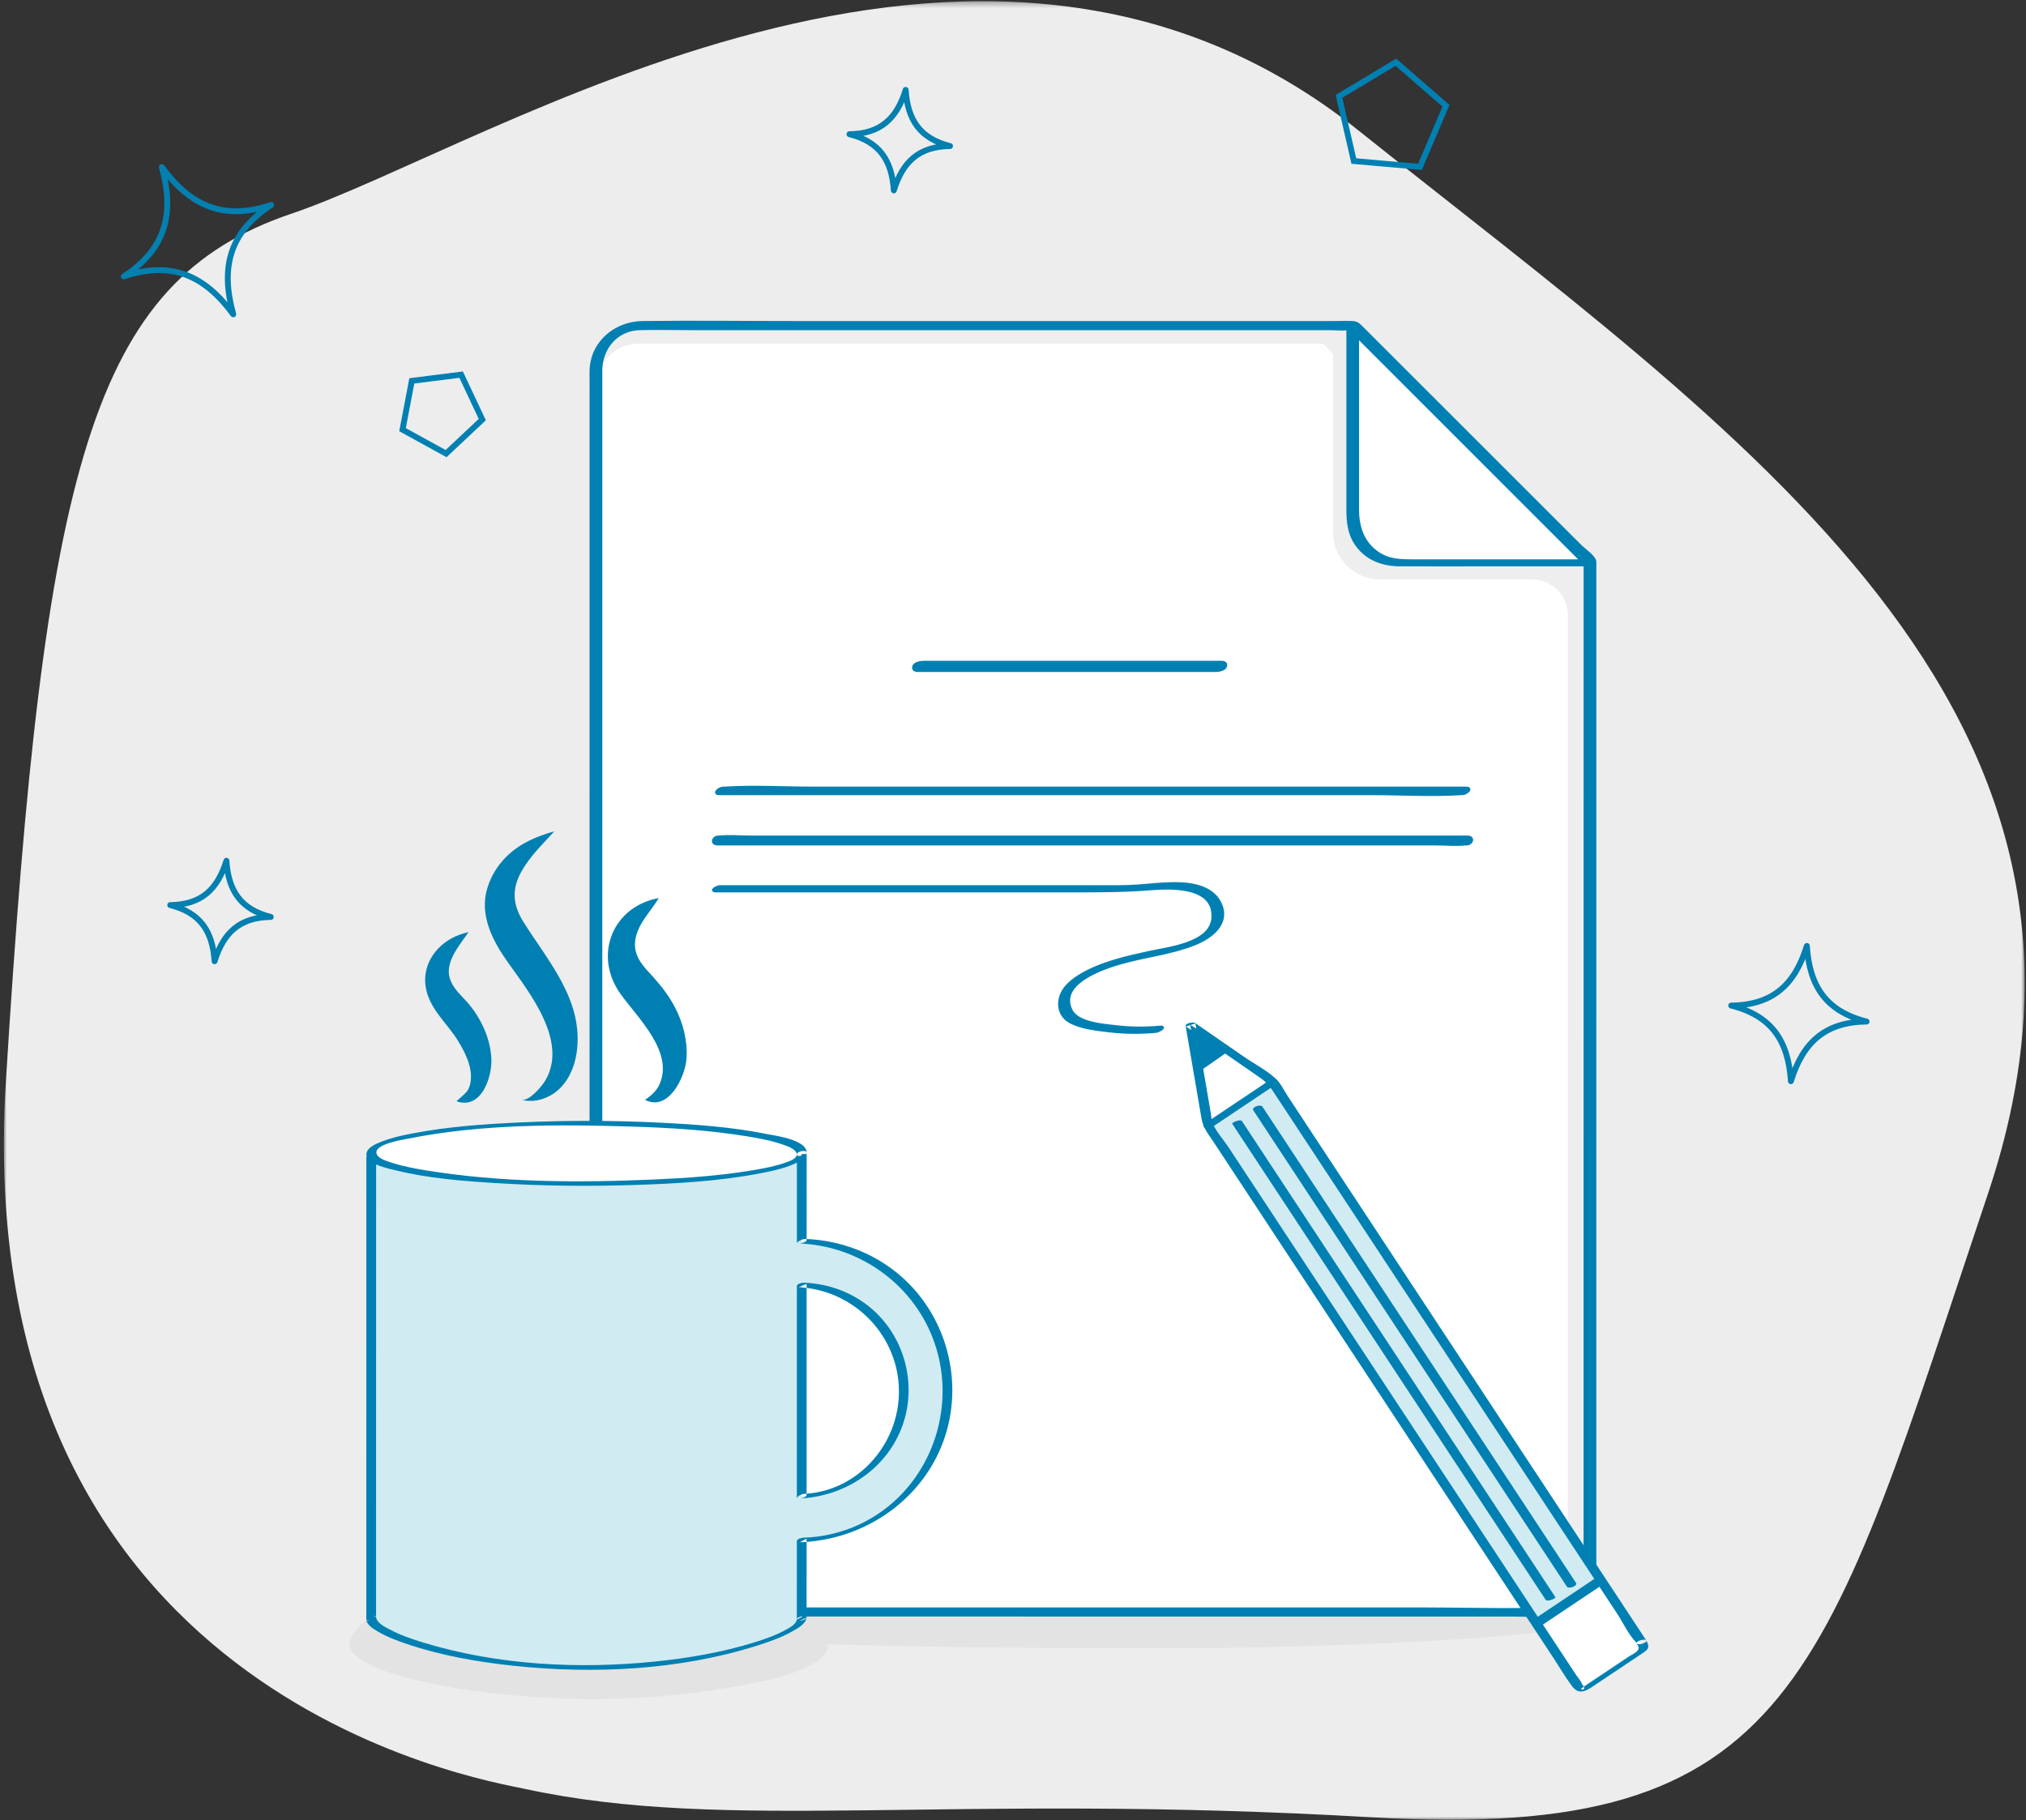 <?xml version="1.0" encoding="UTF-8"?>
<svg width="345px" height="310px" viewBox="0 0 345 310" version="1.1" xmlns="http://www.w3.org/2000/svg" xmlns:xlink="http://www.w3.org/1999/xlink">
    <rect x="0" y="0" width="345" height="310" fill="#333333" stroke="none"/>
    <title>UI/art/application</title>
    <defs>
        <rect id="path-1" x="0" y="0" width="431" height="431"></rect>
        <polygon id="path-3" points="0 1.333 344.109 1.333 344.109 311.031 0 311.031"></polygon>
    </defs>
    <g id="Page-1" stroke="none" stroke-width="1" fill="none" fill-rule="evenodd">
        <g id="Financial-hardship-final" transform="translate(-1131, -2428)">
            <g id="UI/art/application" transform="translate(1087.231, 2366)">
                <mask id="mask-2" fill="white">
                    <use xlink:href="#path-1"></use>
                </mask>
                <g id="Mask"></g>
                <g mask="url(#mask-2)">
                    <g transform="translate(44.433, 59.985)">
                        <g id="Group-3" stroke="none" stroke-width="1" fill="none" fill-rule="evenodd" transform="translate(0, 0.889)">
                            <mask id="mask-4" fill="white">
                                <use xlink:href="#path-3"></use>
                            </mask>
                            <g id="Clip-2"></g>
                            <path d="M88.742,305.781 C81.455,304.205 -6.107,290.005 0.338,185.278 C6.783,80.552 14.875,49.058 48.917,37.534 C82.959,26.013 165.714,-28.511 230.648,23.331 C295.587,75.176 365.658,121.672 337.849,204.451 C310.043,287.23 305.491,314.843 232.941,310.617 C160.393,306.391 123.398,313.276 88.742,305.781" id="Fill-1" fill="#EDEDED" mask="url(#mask-4)"></path>
                        </g>
                        <path d="M107.498,279.589 C104.957,279.018 104.024,278.342 105.237,277.551 C113.69,272.035 151.747,272.202 170.207,272.208 C193.425,272.217 217.583,272.071 238.496,273.415 C247.247,273.977 267.075,274.492 270.476,276.358 C279.396,281.261 216.133,282.61 205.893,282.677 C188.824,282.788 122.003,282.852 107.498,279.589" id="Fill-4" stroke="none" fill="#E3E3E3" fill-rule="evenodd"></path>
                        <path d="M270.084,98.255 L270.08,269.462 C270.08,273.63 266.69,277.009 262.509,277.009 L108.251,277.005 C104.069,277.005 100.681,273.625 100.681,269.458 L100.684,242.776 L100.812,228.068 L100.817,65.481 C100.817,61.314 104.205,57.934 108.386,57.937 L229.77,57.939 L270.084,98.22 L270.084,98.255 Z" id="Fill-6" stroke="none" fill="#EEEEEE" fill-rule="evenodd"></path>
                        <path d="M100.684,242.786 L100.806,228.287 L100.81,67.989 C100.81,63.881 104.065,60.548 108.079,60.548 L224.647,60.553 L226.329,62.277 L226.327,92.658 C226.327,97.095 229.924,100.691 234.36,100.691 L260.22,100.691 C263.588,100.691 266.321,103.424 266.321,106.792 L266.316,269.099 C266.316,273.207 263.062,276.537 259.045,276.537 L107.951,276.533 C103.938,276.533 100.681,273.202 100.684,269.092 L100.684,242.786 Z" id="Fill-8" stroke="none" fill="#FFFFFF" fill-rule="evenodd"></path>
                        <path d="M229.689,57.469 L229.687,89.919 C229.687,94.309 233.246,97.868 237.634,97.868 L270.085,97.868 L229.689,57.469 Z" id="Fill-10" stroke="none" fill="#FFFFFF" fill-rule="evenodd"></path>
                        <path d="M269.247,161.022 C269.247,178.351 269.245,195.68 269.245,213.006 L269.245,254.931 L269.245,266.433 C269.245,267.228 269.251,268.023 269.245,268.819 C269.207,272.538 266.737,275.877 262.809,276.012 C255.822,276.257 248.783,276.012 241.796,276.012 C226.125,276.012 210.453,276.01 194.78,276.01 C177.837,276.01 160.895,276.01 143.953,276.008 L111.588,276.008 C110.675,276.008 109.764,276.017 108.853,276.008 C104.814,275.97 101.652,272.973 101.519,268.901 C101.304,262.429 101.519,255.915 101.519,249.441 C101.519,241.39 101.646,233.339 101.648,225.288 L101.648,195.438 C101.648,178.86 101.65,162.279 101.65,145.702 L101.65,96.159 C101.65,86.404 101.65,76.646 101.65,66.889 C101.65,66.249 101.637,65.609 101.65,64.971 C101.744,61.201 104.381,58.089 108.262,57.991 C111.234,57.915 114.223,57.991 117.197,57.991 C131.874,57.993 146.55,57.993 161.23,57.993 C177.564,57.993 193.902,57.993 210.236,57.993 L225.554,57.993 C226.614,57.993 227.791,58.122 228.855,58 L228.855,88.554 C228.855,90.851 229.015,93 230.47,94.937 C232.23,97.283 234.865,98.198 237.702,98.209 C243.136,98.229 248.57,98.209 254.007,98.209 L269.249,98.209 L269.249,116.7 C269.249,131.474 269.247,146.248 269.247,161.022 L269.247,161.022 Z M230.517,72.443 L230.517,59.366 C241.779,70.628 253.038,81.887 264.295,93.146 C265.757,94.606 267.214,96.065 268.674,97.523 L240.179,97.523 C237.98,97.523 235.911,97.534 233.976,96.223 C231.408,94.481 230.517,91.762 230.517,88.812 L230.517,72.443 Z M268.565,95.123 C266.406,92.964 264.244,90.805 262.08,88.645 C256.019,82.587 249.956,76.53 243.896,70.472 C239.644,66.224 235.391,61.974 231.141,57.726 C230.635,57.224 230.377,56.982 229.671,56.942 C228.511,56.878 227.329,56.942 226.169,56.942 C213.119,56.942 200.072,56.942 187.022,56.942 C169.846,56.94 152.668,56.94 135.493,56.94 C126.573,56.94 117.646,56.82 108.726,56.938 C104.116,57 100.108,60.346 99.982,65.1 C99.968,65.584 99.982,66.071 99.982,66.555 C99.982,70.043 99.98,73.529 99.98,77.015 L99.98,118.853 C99.98,136.448 99.98,154.044 99.977,171.642 L99.977,214.506 C99.975,221.293 99.973,228.08 99.913,234.87 C99.866,240.313 99.848,245.754 99.848,251.197 C99.848,255.433 99.848,259.668 99.846,263.904 C99.846,266.286 99.469,269.196 100.208,271.509 C101.326,274.993 104.596,276.994 108.14,277.059 C108.982,277.077 109.824,277.059 110.663,277.059 C114.842,277.059 119.024,277.059 123.202,277.061 C138.136,277.061 153.073,277.061 168.009,277.061 C185.442,277.061 202.877,277.063 220.311,277.063 C232.501,277.063 244.689,277.063 256.881,277.063 C259.005,277.063 261.242,277.257 263.362,277.001 C267.561,276.492 270.813,273.075 270.915,268.832 C270.931,268.179 270.915,267.526 270.915,266.875 L270.915,237.573 C270.915,221.029 270.915,204.484 270.918,187.94 C270.918,170.855 270.918,153.773 270.92,136.688 L270.92,102.528 L270.92,97.698 C270.902,96.885 269.08,95.637 268.565,95.123 L268.565,95.123 Z" id="Fill-12" stroke="none" fill="#0080B2" fill-rule="evenodd"></path>
                        <path d="M269.247,161.022 C269.247,178.351 269.245,195.68 269.245,213.006 L269.245,254.931 L269.245,266.433 C269.245,267.228 269.251,268.023 269.245,268.819 C269.207,272.538 266.737,275.877 262.809,276.012 C255.822,276.257 248.783,276.012 241.796,276.012 C226.125,276.012 210.453,276.01 194.78,276.01 C177.837,276.01 160.895,276.01 143.953,276.008 L111.588,276.008 C110.675,276.008 109.764,276.017 108.853,276.008 C104.814,275.97 101.652,272.973 101.519,268.901 C101.304,262.429 101.519,255.915 101.519,249.441 C101.519,241.39 101.646,233.339 101.648,225.288 L101.648,195.438 C101.648,178.86 101.65,162.279 101.65,145.702 L101.65,96.159 C101.65,86.404 101.65,76.646 101.65,66.889 C101.65,66.249 101.637,65.609 101.65,64.971 C101.744,61.201 104.381,58.089 108.262,57.991 C111.234,57.915 114.223,57.991 117.197,57.991 C131.874,57.993 146.55,57.993 161.23,57.993 C177.564,57.993 193.902,57.993 210.236,57.993 L225.554,57.993 C226.614,57.993 227.791,58.122 228.855,58 L228.855,88.554 C228.855,90.851 229.015,93 230.47,94.937 C232.23,97.283 234.865,98.198 237.702,98.209 C243.136,98.229 248.57,98.209 254.007,98.209 L269.249,98.209 L269.249,116.7 C269.249,131.474 269.247,146.248 269.247,161.022 Z M230.517,72.443 L230.517,59.366 C241.779,70.628 253.038,81.887 264.295,93.146 C265.757,94.606 267.214,96.065 268.674,97.523 L240.179,97.523 C237.98,97.523 235.911,97.534 233.976,96.223 C231.408,94.481 230.517,91.762 230.517,88.812 L230.517,72.443 Z M268.565,95.123 C266.406,92.964 264.244,90.805 262.08,88.645 C256.019,82.587 249.956,76.53 243.896,70.472 C239.644,66.224 235.391,61.974 231.141,57.726 C230.635,57.224 230.377,56.982 229.671,56.942 C228.511,56.878 227.329,56.942 226.169,56.942 C213.119,56.942 200.072,56.942 187.022,56.942 C169.846,56.94 152.668,56.94 135.493,56.94 C126.573,56.94 117.646,56.82 108.726,56.938 C104.116,57 100.108,60.346 99.982,65.1 C99.968,65.584 99.982,66.071 99.982,66.555 C99.982,70.043 99.98,73.529 99.98,77.015 L99.98,118.853 C99.98,136.448 99.98,154.044 99.977,171.642 L99.977,214.506 C99.975,221.293 99.973,228.08 99.913,234.87 C99.866,240.313 99.848,245.754 99.848,251.197 C99.848,255.433 99.848,259.668 99.846,263.904 C99.846,266.286 99.469,269.196 100.208,271.509 C101.326,274.993 104.596,276.994 108.14,277.059 C108.982,277.077 109.824,277.059 110.663,277.059 C114.842,277.059 119.024,277.059 123.202,277.061 C138.136,277.061 153.073,277.061 168.009,277.061 C185.442,277.061 202.877,277.063 220.311,277.063 C232.501,277.063 244.689,277.063 256.881,277.063 C259.005,277.063 261.242,277.257 263.362,277.001 C267.561,276.492 270.813,273.075 270.915,268.832 C270.931,268.179 270.915,267.526 270.915,266.875 L270.915,237.573 C270.915,221.029 270.915,204.484 270.918,187.94 C270.918,170.855 270.918,153.773 270.92,136.688 L270.92,102.528 L270.92,97.698 C270.902,96.885 269.08,95.637 268.565,95.123 Z" id="Stroke-14" stroke="#0080B2" stroke-width="0.5" fill="none"></path>
                        <path d="M155.626,116.207 L200.044,116.207 L206.371,116.207 C206.831,116.207 207.824,116.043 208.015,115.527 C208.204,115.023 207.857,114.799 207.339,114.799 L162.922,114.799 L156.597,114.799 C156.135,114.799 155.142,114.963 154.951,115.476 C154.762,115.981 155.111,116.207 155.626,116.207" id="Fill-16" stroke="none" fill="#0080B2" fill-rule="evenodd"></path>
                        <path d="M155.626,116.207 L200.044,116.207 L206.371,116.207 C206.831,116.207 207.824,116.043 208.015,115.527 C208.204,115.023 207.857,114.799 207.339,114.799 L162.922,114.799 L156.597,114.799 C156.135,114.799 155.142,114.963 154.951,115.476 C154.762,115.981 155.111,116.207 155.626,116.207 Z" id="Stroke-18" stroke="#0080B2" stroke-width="0.5" fill="none"></path>
                        <path d="M134.455,137.18 L164.619,137.18 L201.096,137.18 L232.788,137.18 C237.866,137.18 243.067,137.504 248.139,137.18 C248.213,137.175 248.288,137.18 248.362,137.18 C248.995,137.18 250.123,136.229 249.008,136.229 L236.371,136.229 L206.206,136.229 L169.728,136.229 L138.037,136.229 C132.958,136.229 127.757,135.904 122.685,136.229 C122.612,136.233 122.536,136.229 122.463,136.229 C121.83,136.229 120.701,137.18 121.819,137.18 L134.455,137.18 Z" id="Fill-20" stroke="none" fill="#0080B2" fill-rule="evenodd"></path>
                        <path d="M134.455,137.18 L164.619,137.18 L201.096,137.18 L232.788,137.18 C237.866,137.18 243.067,137.504 248.139,137.18 C248.213,137.175 248.288,137.18 248.362,137.18 C248.995,137.18 250.123,136.229 249.008,136.229 L236.371,136.229 L206.206,136.229 L169.728,136.229 L138.037,136.229 C132.958,136.229 127.757,135.904 122.685,136.229 C122.612,136.233 122.536,136.229 122.463,136.229 C121.83,136.229 120.701,137.18 121.819,137.18 L134.455,137.18 Z" id="Stroke-22" stroke="#0080B2" stroke-width="0.5" fill="none"></path>
                        <path d="M249.228,144.559 L236.554,144.559 L206.108,144.559 L169.271,144.559 L137.41,144.559 L126.94,144.559 C125.3,144.559 123.538,144.375 121.903,144.559 C121.832,144.566 121.757,144.559 121.683,144.559 C120.746,144.559 120.397,145.744 121.528,145.744 L134.202,145.744 L164.648,145.744 L201.485,145.744 L233.346,145.744 L243.814,145.744 C245.456,145.744 247.218,145.93 248.851,145.744 C248.922,145.737 248.999,145.744 249.073,145.744 C250.01,145.744 250.359,144.559 249.228,144.559" id="Fill-24" stroke="none" fill="#0080B2" fill-rule="evenodd"></path>
                        <path d="M249.228,144.559 L236.554,144.559 L206.108,144.559 L169.271,144.559 L137.41,144.559 L126.94,144.559 C125.3,144.559 123.538,144.375 121.903,144.559 C121.832,144.566 121.757,144.559 121.683,144.559 C120.746,144.559 120.397,145.744 121.528,145.744 L134.202,145.744 L164.648,145.744 L201.485,145.744 L233.346,145.744 L243.814,145.744 C245.456,145.744 247.218,145.93 248.851,145.744 C248.922,145.737 248.999,145.744 249.073,145.744 C250.01,145.744 250.359,144.559 249.228,144.559 Z" id="Stroke-26" stroke="#0080B2" stroke-width="0.5" fill="none"></path>
                        <path d="M199.389,152.49 C197.311,152.492 195.252,152.735 193.184,152.89 C190.766,153.07 188.34,153.015 185.921,153.012 L156.453,153.012 L121.955,153.012 C121.469,153.012 120.151,153.739 121.253,153.739 C141.479,153.739 161.703,153.737 181.931,153.739 C186.41,153.741 190.835,153.737 195.301,153.381 C198.798,153.103 206.089,152.837 205.882,158.191 C205.707,162.77 198.313,163.485 194.983,164.221 C191.064,165.085 187.03,165.973 183.519,168.008 C182.015,168.884 180.445,170.083 179.936,171.836 C179.458,173.491 179.998,175.147 181.533,176 C183.468,177.075 186.176,177.331 188.358,177.588 C190.957,177.895 193.572,177.897 196.178,177.664 C196.649,177.622 197.971,176.837 196.88,176.935 C194.394,177.159 191.904,177.155 189.424,176.862 C187.312,176.613 182.86,176.322 181.751,174.122 C179.345,169.353 187.438,166.742 190.538,165.893 C194.581,164.787 198.86,164.316 202.768,162.761 C205.316,161.748 208.431,159.566 207.324,156.385 C206.182,153.099 202.399,152.486 199.389,152.49" id="Fill-28" stroke="none" fill="#0080B2" fill-rule="evenodd"></path>
                        <path d="M199.389,152.49 C197.311,152.492 195.252,152.735 193.184,152.89 C190.766,153.07 188.34,153.015 185.921,153.012 L156.453,153.012 L121.955,153.012 C121.469,153.012 120.151,153.739 121.253,153.739 C141.479,153.739 161.703,153.737 181.931,153.739 C186.41,153.741 190.835,153.737 195.301,153.381 C198.798,153.103 206.089,152.837 205.882,158.191 C205.707,162.77 198.313,163.485 194.983,164.221 C191.064,165.085 187.03,165.973 183.519,168.008 C182.015,168.884 180.445,170.083 179.936,171.836 C179.458,173.491 179.998,175.147 181.533,176 C183.468,177.075 186.176,177.331 188.358,177.588 C190.957,177.895 193.572,177.897 196.178,177.664 C196.649,177.622 197.971,176.837 196.88,176.935 C194.394,177.159 191.904,177.155 189.424,176.862 C187.312,176.613 182.86,176.322 181.751,174.122 C179.345,169.353 187.438,166.742 190.538,165.893 C194.581,164.787 198.86,164.316 202.768,162.761 C205.316,161.748 208.431,159.566 207.324,156.385 C206.182,153.099 202.399,152.486 199.389,152.49 Z" id="Stroke-30" stroke="#0080B2" stroke-width="0.5" fill="none"></path>
                        <polygon id="Fill-32" stroke="none" fill="#FFFFFF" fill-rule="evenodd" points="216.097 186.317 202.067 176.529 205.12 193.664"></polygon>
                        <path d="M205.118,193.665 L267.625,288.447 C268.18,289.291 268.893,289.8 269.217,289.584 L279.026,283.021 C279.348,282.804 279.159,281.944 278.602,281.098 L216.096,186.318 L205.118,193.665 Z" id="Fill-34" stroke="none" fill="#D1EBF2" fill-rule="evenodd"></path>
                        <polygon id="Fill-36" stroke="none" fill="#0080B2" fill-rule="evenodd" points="202.348 177.045 203.665 184.128 208.371 180.842"></polygon>
                        <polygon id="Stroke-38" stroke="#0080B2" stroke-width="0.5" fill="none" points="202.348 177.045 203.665 184.128 208.371 180.842"></polygon>
                        <path d="M261.237,278.15 L271.794,271.143 C271.881,271.085 271.994,271.105 272.047,271.187 L279.477,282.536 C279.53,282.618 279.505,282.731 279.419,282.787 L268.862,289.796 C268.775,289.851 268.662,289.832 268.606,289.749 L261.179,278.401 C261.124,278.321 261.152,278.208 261.237,278.15" id="Fill-40" stroke="none" fill="#FFFFFF" fill-rule="evenodd"></path>
                        <path d="M279.702,281.425 C277.005,277.333 274.31,273.24 271.615,269.148 C265.426,259.753 259.239,250.357 253.049,240.962 C246.213,230.58 239.377,220.201 232.539,209.823 C227.902,202.781 223.263,195.736 218.625,188.693 C218.005,187.758 217.436,186.521 216.616,185.75 C215.074,184.297 212.926,183.199 211.189,181.997 C208.84,180.375 206.494,178.754 204.146,177.132 C203.713,176.832 203.28,176.532 202.844,176.23 C202.549,176.028 201.149,176.245 201.236,176.75 C202.135,182.008 203.037,187.269 203.939,192.528 C204.213,194.128 205.112,195.165 206.012,196.531 C211.46,204.805 216.909,213.076 222.357,221.349 C230.153,233.184 237.946,245.017 245.74,256.849 C251.754,265.978 257.766,275.107 263.78,284.235 C264.855,285.868 265.859,287.599 267.028,289.167 C268.365,290.963 269.82,289.716 271.222,288.779 C273.828,287.035 276.436,285.293 279.045,283.551 C279.951,282.945 280.344,282.625 279.702,281.425 C279.456,280.963 277.865,281.543 278.04,281.869 C278.405,282.554 278.522,282.705 278.143,283.167 C277.854,283.518 277.201,283.796 276.823,284.047 C275.457,284.96 274.09,285.873 272.722,286.788 C271.542,287.577 270.362,288.365 269.185,289.152 C269.089,289.214 268.547,289.681 268.441,289.65 C269.751,290.027 268.734,288.854 268.685,288.716 C268.516,288.223 268.014,287.699 267.73,287.266 C266.997,286.153 266.263,285.04 265.53,283.927 C259.756,275.16 253.984,266.396 248.208,257.629 C240.612,246.096 233.016,234.564 225.421,223.031 C219.8,214.498 214.179,205.962 208.558,197.427 C207.703,196.129 206.388,194.698 205.803,193.248 C205.621,192.795 205.617,192.17 205.535,191.693 C205.301,190.331 205.068,188.969 204.835,187.605 C204.29,184.426 203.744,181.246 203.197,178.067 C203.097,177.481 202.997,176.892 202.897,176.305 C202.36,176.479 201.822,176.652 201.285,176.825 C205.228,179.549 209.169,182.273 213.108,184.997 C214.739,186.123 215.154,186.396 216.19,187.969 C220.38,194.33 224.572,200.692 228.76,207.053 C235.489,217.268 242.216,227.481 248.943,237.696 C255.328,247.392 261.716,257.087 268.101,266.782 C270.307,270.132 272.513,273.478 274.719,276.826 C275.708,278.33 276.625,280.359 277.894,281.649 C277.951,281.707 277.991,281.8 278.04,281.869 C278.338,282.323 279.882,281.7 279.702,281.425" id="Fill-42" stroke="none" fill="#0080B2" fill-rule="evenodd"></path>
                        <path d="M205.663,194.021 C209.322,191.571 212.984,189.123 216.64,186.672 C217.576,186.048 216.203,185.524 215.552,185.961 C211.893,188.409 208.231,190.86 204.575,193.308 C203.639,193.932 205.012,194.457 205.663,194.021" id="Fill-44" stroke="none" fill="#0080B2" fill-rule="evenodd"></path>
                        <path d="M262.001,278.431 C265.313,276.212 268.628,273.994 271.943,271.777 C272.878,271.151 271.476,270.771 270.881,271.169 C267.566,273.386 264.253,275.605 260.939,277.822 C260.006,278.449 261.405,278.829 262.001,278.431" id="Fill-46" stroke="none" fill="#0080B2" fill-rule="evenodd"></path>
                        <path d="M262.001,278.431 C265.313,276.212 268.628,273.994 271.943,271.777 C272.878,271.151 271.476,270.771 270.881,271.169 C267.566,273.386 264.253,275.605 260.939,277.822 C260.006,278.449 261.405,278.829 262.001,278.431 Z" id="Stroke-48" stroke="#0080B2" stroke-width="0.5" fill="none"></path>
                        <path d="M209.161,193.385 C215.208,202.569 221.253,211.755 227.303,220.937 C236.858,235.452 246.413,249.963 255.966,264.477 C258.159,267.808 260.352,271.138 262.545,274.468 C262.804,274.864 264.329,274.21 264.206,274.024 C258.159,264.84 252.112,255.653 246.064,246.471 C236.511,231.957 226.956,217.445 217.401,202.931 C215.21,199.601 213.015,196.271 210.822,192.94 C210.562,192.545 209.038,193.2 209.161,193.385" id="Fill-50" stroke="none" fill="#0080B2" fill-rule="evenodd"></path>
                        <path d="M212.766,191.124 C218.814,200.308 224.859,209.492 230.906,218.677 C240.461,233.191 250.017,247.703 259.57,262.217 C261.765,265.547 263.955,268.877 266.148,272.207 C266.452,272.669 268.068,272.125 267.692,271.556 L249.552,244.001 C239.997,229.49 230.442,214.975 220.886,200.464 C218.694,197.133 216.503,193.803 214.308,190.473 C214.006,190.011 212.391,190.553 212.766,191.124" id="Fill-52" stroke="none" fill="#0080B2" fill-rule="evenodd"></path>
                        <path d="M60.008,284.069 C58.917,283.12 58.482,282.056 59.117,280.881 C63.57,272.669 82.16,273.238 91.182,273.403 C102.533,273.607 114.35,273.589 124.492,275.78 C128.739,276.695 138.399,277.637 139.952,280.467 C143.174,286.328 127.46,288.696 124.574,289.221 C109.118,292.042 93.095,291.978 77.57,289.603 C75.295,289.254 63.767,287.339 60.008,284.069" id="Fill-54" stroke="none" fill="#E3E3E3" fill-rule="evenodd"></path>
                        <path d="M135.857,256.818 L135.861,220.849 C145.521,221.174 153.25,229.098 153.248,238.836 C153.248,248.573 145.517,256.496 135.857,256.818 M135.864,213.393 L135.866,198.933 L62.554,198.922 L62.543,277.59 C62.543,277.592 62.54,277.592 62.54,277.592 C62.54,277.595 62.543,277.595 62.543,277.595 L62.543,277.615 L62.545,277.615 C62.636,280.425 79.007,285.939 99.198,285.941 C119.386,285.946 135.759,280.434 135.85,277.626 L135.855,277.626 L135.857,264.274 C149.631,263.949 160.704,252.692 160.706,238.836 C160.708,224.982 149.638,213.72 135.864,213.393" id="Fill-56" stroke="none" fill="#D1EBF2" fill-rule="evenodd"></path>
                        <path d="M136.694,213.17 C136.694,208.351 136.697,203.53 136.697,198.709 C136.697,198.534 136.301,198.541 136.21,198.541 C127.939,198.541 119.663,198.538 111.39,198.538 C98.262,198.536 85.134,198.534 72.004,198.534 C68.97,198.532 65.933,198.532 62.898,198.532 C62.578,198.532 61.723,198.707 61.723,199.145 C61.72,208.134 61.72,217.122 61.718,226.111 L61.711,268.64 L61.711,277.838 C61.711,278.013 62.107,278.007 62.198,278.007 L62.202,278.007 C62.038,277.951 61.876,277.893 61.714,277.838 C61.8,278.753 62.9,279.398 63.598,279.815 C65.186,280.768 66.959,281.43 68.71,282.019 C74.528,283.974 80.671,285.043 86.761,285.694 C100.49,287.162 115.138,286.438 128.37,282.232 C130.4,281.586 132.455,280.864 134.315,279.806 C135.13,279.34 136.572,278.571 136.674,277.496 C136.283,277.669 135.897,277.842 135.506,278.016 L135.51,278.016 C135.83,278.016 136.685,277.84 136.685,277.402 C136.685,272.953 136.685,268.503 136.688,264.05 C136.294,264.257 135.903,264.459 135.512,264.666 C145.885,264.326 155.552,258.172 159.582,248.481 C163.767,238.421 160.957,226.518 152.764,219.36 C148.218,215.39 142.4,213.206 136.388,213.008 C135.972,212.992 134.482,213.75 135.337,213.779 C145.43,214.112 154.541,220.455 158.184,229.919 C161.788,239.279 159.408,250.152 152.206,257.132 C147.887,261.318 142.202,263.686 136.199,263.884 C135.879,263.895 135.026,264.053 135.026,264.497 C135.024,268.947 135.024,273.397 135.024,277.849 C135.417,277.645 135.808,277.438 136.199,277.234 L136.194,277.234 C135.966,277.234 135.059,277.402 135.026,277.754 C134.941,278.642 133.795,279.215 133.117,279.589 C131.456,280.506 129.623,281.142 127.819,281.706 C122.289,283.432 116.511,284.407 110.754,284.989 C97.787,286.3 84.072,285.587 71.547,281.784 C69.567,281.184 67.568,280.508 65.735,279.537 C64.955,279.124 63.473,278.422 63.375,277.394 C63.36,277.214 62.996,277.225 62.889,277.225 L62.887,277.225 C63.049,277.28 63.211,277.336 63.373,277.394 C63.373,269.16 63.375,259.927 63.375,251.383 L63.382,208.576 C63.382,205.283 63.382,201.991 63.384,198.701 C62.991,198.905 62.598,199.109 62.209,199.314 C70.48,199.316 78.756,199.316 87.029,199.318 C100.157,199.318 113.285,199.32 126.413,199.323 C129.45,199.323 132.484,199.323 135.521,199.325 C135.357,199.267 135.197,199.212 135.035,199.154 C135.035,203.975 135.033,208.796 135.033,213.617 C135.033,213.986 136.694,213.719 136.694,213.17" id="Fill-58" stroke="none" fill="#0080B2" fill-rule="evenodd"></path>
                        <path d="M136.688,256.595 C136.69,246.127 136.69,235.661 136.692,225.192 L136.692,220.627 C136.241,220.829 135.788,221.031 135.337,221.233 C144.341,221.656 151.78,228.809 152.377,237.851 C153.004,247.311 145.792,255.982 136.201,256.427 C135.688,256.451 134.411,257.26 135.513,257.209 C142.766,256.873 149.542,252.736 152.533,245.998 C155.705,238.86 153.81,230.256 147.978,225.077 C144.77,222.226 140.658,220.662 136.388,220.462 C136.032,220.447 135.031,220.565 135.031,221.071 C135.031,231.54 135.028,242.008 135.026,252.476 L135.026,257.042 C135.026,257.411 136.688,257.144 136.688,256.595" id="Fill-60" stroke="none" fill="#0080B2" fill-rule="evenodd"></path>
                        <path d="M135.866,198.447 C135.866,201.267 119.452,203.546 99.208,203.537 C78.965,203.528 62.551,201.235 62.551,198.416 C62.551,195.597 78.965,193.317 99.208,193.326 C119.452,193.335 135.866,195.628 135.866,198.447" id="Fill-62" stroke="none" fill="#FFFFFF" fill-rule="evenodd"></path>
                        <path d="M135.039,198.569 C134.986,199.404 133.786,199.755 133.144,199.988 C131.42,200.617 129.578,200.959 127.772,201.266 C122.08,202.239 116.288,202.641 110.523,202.892 C97.729,203.445 84.568,203.401 71.897,201.335 C69.991,201.024 68.067,200.67 66.226,200.075 C65.461,199.826 63.902,199.44 63.511,198.615 C62.675,196.86 68.236,196.052 69.129,195.874 C81.364,193.45 94.321,193.483 106.735,193.866 C113.407,194.07 120.129,194.47 126.723,195.561 C128.725,195.894 130.758,196.265 132.675,196.951 C133.419,197.22 134.97,197.682 135.035,198.671 C135.063,199.113 136.734,198.793 136.697,198.224 C136.559,196.074 131.307,195.421 129.858,195.13 C123.909,193.932 117.788,193.506 111.738,193.204 C103.82,192.813 95.878,192.801 87.96,193.166 C81.822,193.448 75.614,193.872 69.571,195.041 C67.796,195.383 65.999,195.767 64.315,196.438 C63.509,196.76 62.176,197.267 61.822,198.164 C61.031,200.166 65.617,201.055 66.721,201.326 C72.295,202.694 78.127,203.145 83.837,203.501 C91.668,203.987 99.526,204.076 107.366,203.819 C114.466,203.588 121.669,203.188 128.663,201.859 C130.6,201.49 132.586,201.081 134.406,200.299 C135.194,199.96 136.625,199.353 136.692,198.327 C136.73,197.745 135.07,198.087 135.039,198.569" id="Fill-64" stroke="none" fill="#0080B2" fill-rule="evenodd"></path>
                        <path d="M88.12,189.293 C89.404,189.653 91.599,187.004 92.139,186.12 C96.202,179.422 89.499,171.082 85.82,165.901 C83.445,162.557 81.264,158.527 82.068,154.288 C82.854,150.478 85.416,147.332 88.813,145.513 C89.799,144.978 90.672,144.615 91.401,144.344 C92.123,144.073 92.701,143.893 93.094,143.776 C93.29,143.716 93.445,143.676 93.547,143.647 C93.649,143.618 93.705,143.605 93.705,143.605 C93.705,143.605 93.552,143.78 93.263,144.098 C92.978,144.415 92.55,144.875 92.014,145.444 C90.541,147.006 89.091,148.679 88.055,150.572 C86.418,153.558 86.702,156.206 88.471,159.021 C92.65,165.663 98.433,172.095 97.626,180.524 C97.393,182.974 96.535,185.434 94.831,187.209 C93.127,188.982 90.488,189.955 88.12,189.293" id="Fill-66" stroke="none" fill="#0080B2" fill-rule="evenodd"></path>
                        <path d="M109.154,189.304 C109.985,188.835 111.055,187.842 111.497,186.973 C114.386,181.277 107.79,175.274 104.908,171.146 C100.369,164.646 103.653,156.403 111.506,154.955 C110.687,156.363 109.6,157.598 108.745,158.983 C107.892,160.369 107.261,161.993 107.51,163.601 C107.812,165.57 109.291,166.996 110.569,168.402 C111.991,169.971 113.268,171.659 114.261,173.537 C115.67,176.205 116.481,179.431 116.225,182.454 C115.972,185.447 113.153,191.425 109.154,189.304" id="Fill-68" stroke="none" fill="#0080B2" fill-rule="evenodd"></path>
                        <path d="M77.077,189.459 C77.15,189.583 78.761,188.037 78.881,187.855 C79.385,187.09 79.551,186.153 79.536,185.249 C79.5,183.143 78.441,181.11 77.376,179.348 C75.486,176.227 72.398,173.836 71.816,170.041 C71.196,165.991 73.955,162.483 77.65,161.179 C78.107,161.015 78.472,160.915 78.723,160.848 C78.849,160.813 78.947,160.795 79.014,160.777 C79.078,160.762 79.114,160.755 79.114,160.755 C79.114,160.755 79.032,160.882 78.876,161.11 C78.718,161.339 78.487,161.668 78.194,162.072 C76.903,163.85 75.244,166.247 75.91,168.566 C76.348,170.093 77.519,171.21 78.572,172.334 C81.04,174.98 82.828,178.635 83.008,182.285 C83.153,185.22 81.507,190.678 77.479,189.688 C77.299,189.636 77.17,189.616 77.077,189.459" id="Fill-70" stroke="none" fill="#0080B2" fill-rule="evenodd"></path>
                        <polygon id="Stroke-72" stroke="#0080B2" stroke-width="1" fill="none" points="81.463 73.471 77.86 65.815 69.464 66.877 67.88 75.188 75.296 79.265"></polygon>
                        <path d="M37.892,148.605 C36.374,153.513 33.582,156.09 28.321,156.152 C33.422,157.441 35.541,160.593 35.875,165.721 C37.392,160.813 40.187,158.239 45.445,158.174 C40.344,156.888 38.227,153.733 37.892,148.605" id="Stroke-74" stroke="#037FB0" stroke-width="1" fill="none" stroke-linecap="round" stroke-linejoin="round"></path>
                        <path d="M26.892,30.464 C29.102,38.476 27.538,44.419 20.427,49.091 C28.5,46.398 34.135,48.849 39.058,55.545 C36.847,47.533 38.411,41.59 45.52,36.918 C37.449,39.611 31.815,37.16 26.892,30.464" id="Stroke-76" stroke="#037FB0" stroke-width="1" fill="none" stroke-linecap="round" stroke-linejoin="round"></path>
                        <polygon id="Stroke-78" stroke="#0080B2" stroke-width="1" fill="none" points="237.035 12.61 227.345 18.424 229.877 29.439 241.137 30.43 245.56 20.03"></polygon>
                        <path d="M153.561,17.323 C152.043,22.231 149.251,24.806 143.988,24.87 C149.088,26.159 151.208,29.311 151.543,34.439 C153.059,29.529 155.853,26.954 161.112,26.89 C156.013,25.603 153.894,22.451 153.561,17.323" id="Stroke-80" stroke="#037FB0" stroke-width="1" fill="none" stroke-linecap="round" stroke-linejoin="round"></path>
                        <path d="M307.019,163.105 C304.978,169.712 301.219,173.178 294.136,173.264 C301.003,174.997 303.853,179.243 304.302,186.146 C306.346,179.536 310.11,176.07 317.188,175.984 C310.321,174.251 307.47,170.005 307.019,163.105" id="Stroke-82" stroke="#037FB0" stroke-width="1" fill="none" stroke-linecap="round" stroke-linejoin="round"></path>
                    </g>
                </g>
            </g>
        </g>
    </g>
</svg>